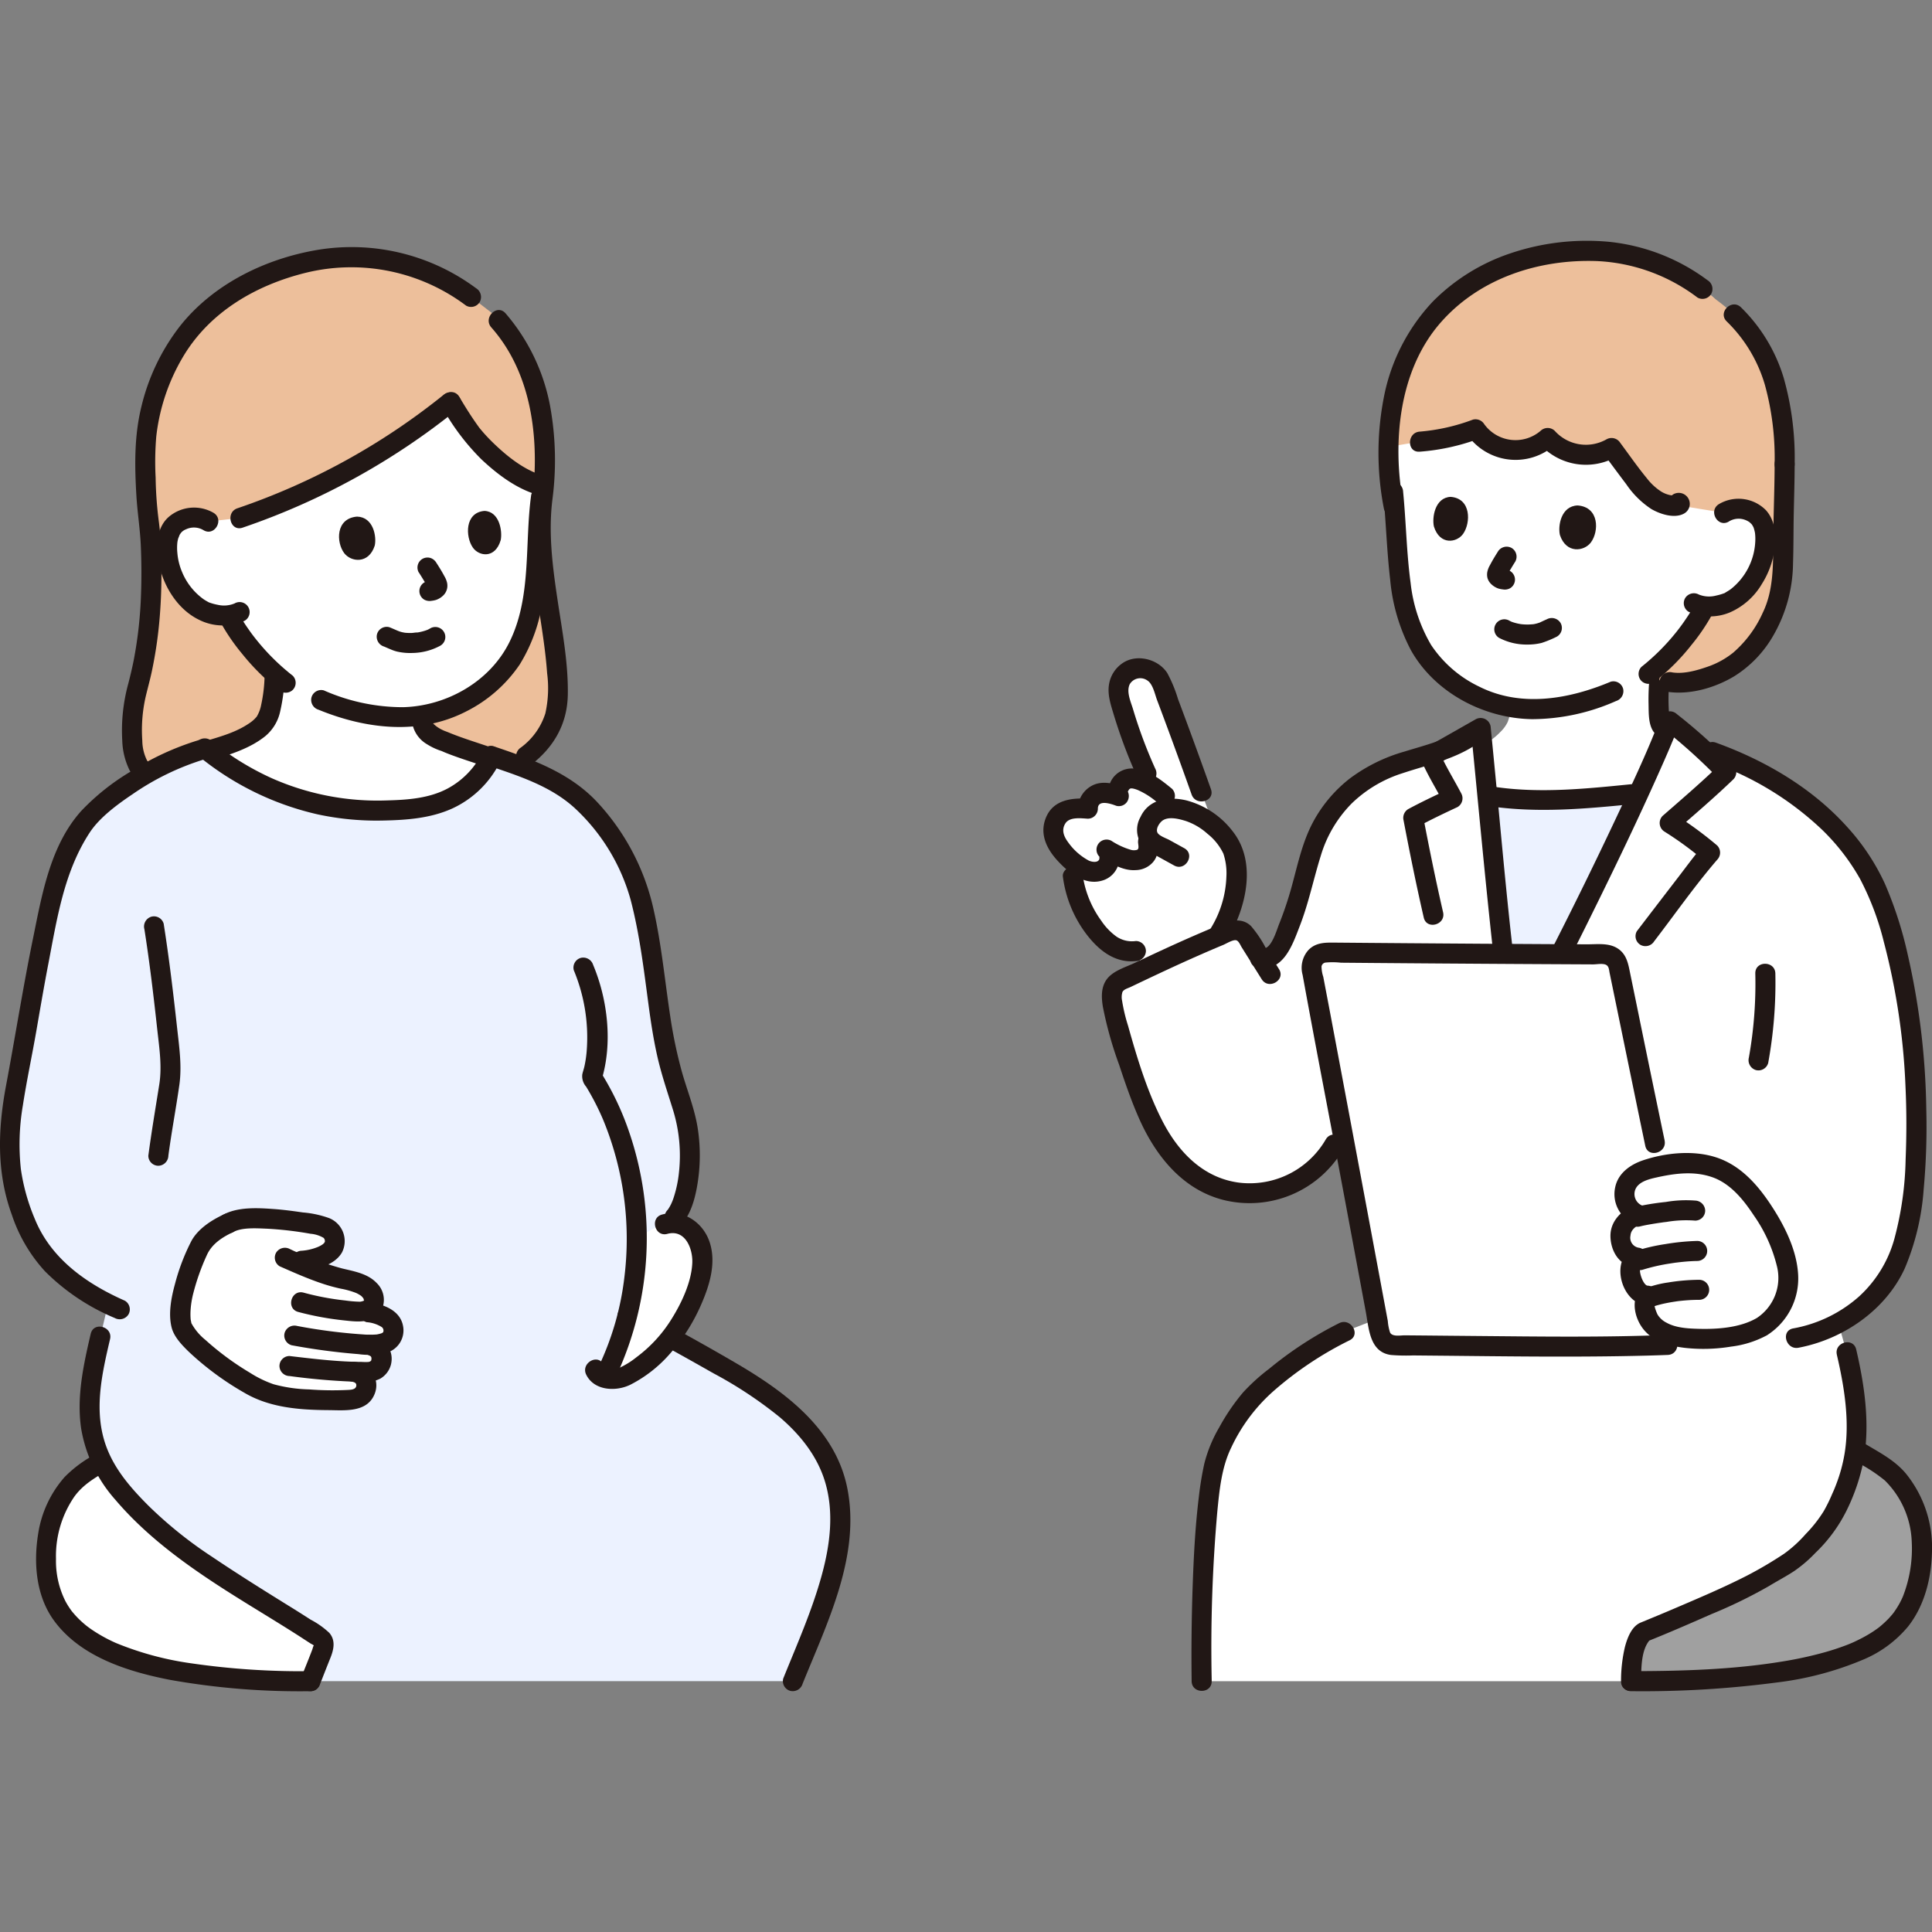 <svg xmlns="http://www.w3.org/2000/svg" width="800px" height="800px" viewBox="0 -48.06 385.64 385.64" fill="#000000"><rect x="0" y="-48.06" width="385.64" height="385.64" fill="#808080" stroke="none"/><g id="SVGRepo_bgCarrier" stroke-width="0"></g><g id="SVGRepo_tracerCarrier" stroke-linecap="round" stroke-linejoin="round"></g><g id="SVGRepo_iconCarrier"><defs><style>.a{fill:#ffffff;}.b{fill:#a0a0a0;}.c{fill:#EDBF9B;}.d{fill:#211715;}.e{fill:#ECF2FFD9;}.f{fill:#EDBF9B;}</style></defs><path class="a" d="M343.657,13.213a15.949,15.949,0,0,0-3.826-3.608A36.532,36.532,0,0,0,315.7,2.046c-12.5.386-22.628,5.019-29.508,12.817a38.392,38.392,0,0,0-8.073,17c-.137.683-.259,1.41-.366,2.172a61.624,61.624,0,0,0,.7,20.315c.312,3.806.544,7.551.82,11.074.655,8.378,2.965,16.009,8.667,20.981a27.107,27.107,0,0,0,13.668,6.709c-.051.318-.111.628-.161.948a8.3,8.3,0,0,1-.52,2.03,6.966,6.966,0,0,1-1.43,1.94,13.048,13.048,0,0,1-3.588,2.659c.277,2.854.608,6.307.972,10.078,9.97,1.692,20.144.557,30.172-.442,2.242-4.885,4.177-9.273,5.5-12.561a3.718,3.718,0,0,1-.939-1.032,4.346,4.346,0,0,1-.43-1.82,42.837,42.837,0,0,1,.473-10.689,46.319,46.319,0,0,0,6.067-6.978s1.581-2.281,2.26-3.591c0,0,.146-.3.344-.711a10.223,10.223,0,0,0,5.066-1,13.885,13.885,0,0,0,5.438-6.01c1.372-2.56,2.087-6.915,1.01-9.5a4.715,4.715,0,0,0-3.684-2.818c.485-2.631,1.024-6.342,1.61-11.518,1.59-14.028-1.734-22.545-4.958-27.319C344.424,14.206,344.035,13.684,343.657,13.213Z"></path><path class="a" d="M62.618,285.878q-.321.816-.641,1.638c-36.455,0-47.9-8.3-51.25-16.23a23.891,23.891,0,0,1-.94-13.97,18.827,18.827,0,0,1,7.37-11.65l2.91-1.73.284-.169a31.419,31.419,0,0,0,5.456,7.649c6.31,6.7,9.8,9.18,16.9,13.93,6.5,4.55,12.17,7.58,20.31,12.93a3.47,3.47,0,0,1,1.46,1.29,3.084,3.084,0,0,1-.29,2.36C63.661,283.219,63.14,284.542,62.618,285.878Z"></path><path class="a" d="M239.867,287.516c-.17-13.87.36-35.5,2.76-44.09,1-3.6,4.21-8.74,6.53-11.67,2.97-3.74,13.03-11.11,19.2-14l19.414-7.53h77.556l3.25,11.6c4.24,18,.82,25.07-1.89,30.99-1.59,3.48-4.31,6.31-7.36,9.27-2,1.94-5.07,3.31-8.01,5.2-2.93,1.87-18.5,8.55-23.3,10.46-1.82,1.78-2.39,5.77-2.45,9.77Z"></path><path class="a" d="M237.634,104q1.086,3,2.153,6.008l2.538,6.859a15.543,15.543,0,0,1,2.2,2.286,8.783,8.783,0,0,1,1.707,3,19.5,19.5,0,0,1,.568,4.513c-.081,4.57-1.056,7.741-3.772,12.2-4.967,2.075-9.391,4.095-14.679,6.594-.783-1.786-1.618-3.693-1.618-3.693a7.247,7.247,0,0,1-5.095-1.3,16.142,16.142,0,0,1-3.849-4.176,21.923,21.923,0,0,1-3.634-9.389v-3.02a15.9,15.9,0,0,1-2.533-2.618,5.224,5.224,0,0,1-1.344-4.285,4.708,4.708,0,0,1,1.424-2.646c1.295-1.069,3.385-1.112,5.434-.986a3.294,3.294,0,0,1,2.4-3.081,6.6,6.6,0,0,1,3.8.576,2.674,2.674,0,0,1,1.7-3.42c1.444-.4,3.294.424,4.944,1.483l-1.127-2.57a96.787,96.787,0,0,1-5.365-14.936,5.534,5.534,0,0,1,.134-3.58,4.3,4.3,0,0,1,2.208-2.242,5.078,5.078,0,0,1,3.042.02c1.82.354,2.571,1.724,3.228,3.457Q234.924,96.511,237.634,104Z"></path><path class="b" d="M375.847,244.586a18.587,18.587,0,0,1,7.28,11.53,26.8,26.8,0,0,1-.92,13.81c-3.05,9.2-12.55,17.59-56.64,17.59.06-4,.63-7.99,2.45-9.77,4.8-1.91,20.37-8.59,23.3-10.46,2.94-1.89,6.01-3.26,8.01-5.2,3.05-2.96,5.77-5.79,7.36-9.27a36.462,36.462,0,0,0,3.53-10.83l1.36.06Z"></path><path class="c" d="M33.572,109.6c-6.672-2.744-7-7.259-7.178-9.969A30.193,30.193,0,0,1,27.54,88.91c1.246-4.773,3.5-14.444,2.389-31.334A81.463,81.463,0,0,1,29.054,46.9c-.046-1.667-.06-3.078-.061-4-.04-9.458,4.114-20.354,10.286-26.659C46.964,7.413,61.783,3.085,69.713,3.26c9.967.221,17.747,2.87,24.32,7.95l4.113,3.178,1.343,1.5a38.6,38.6,0,0,1,8.266,17.023,61.506,61.506,0,0,1,.2,20.811c-.663,13.3,3.854,27.113,3.346,37.994-.152,3.457-1.688,7.676-6.314,11.162Z"></path><path class="a" d="M47.9,55.332l-6.276.7a5.328,5.328,0,0,0-3.882-.693,4.813,4.813,0,0,0-3.884,2.915c-1.059,2.61-.3,6.981,1.1,9.542a13.966,13.966,0,0,0,5.521,5.994,10.246,10.246,0,0,0,5.042.961l.411.71c.694,1.311,2.3,3.59,2.3,3.59a46.042,46.042,0,0,0,6.6,7.357,41.269,41.269,0,0,1-.423,4.908,16.11,16.11,0,0,1-.99,3.86C52,98.574,45.536,100.591,41.5,101.8a53.614,53.614,0,0,0,34.072,11.939c4.437-.069,9.151-.225,13.328-1.986a17.793,17.793,0,0,0,9.078-8.522c-3.109-1.071-7-2.293-9.194-3.262-2.241-.77-5.141-2.331-4.485-5.221a27.175,27.175,0,0,0,14.063-6.929c5.688-5.048,7.942-12.74,8.528-21.168.387-5.576.309-11.785,1.46-17.721l-.422-.117c-5.375-1.488-11.713-7.31-14.234-10.84-1.022-1.431-2.412-3.553-3.737-5.806A139.1,139.1,0,0,1,47.9,55.335"></path><path class="d" d="M85.879,77.366c-.141.082-.283.161-.429.233a2.526,2.526,0,0,0-.23.108c0-.036.408-.162.053-.028a9.533,9.533,0,0,1-1.059.328c-.21.052-.422.1-.635.139-.1.019-.192.034-.289.051-.262.048-.031-.016.094-.007-.4-.03-.847.085-1.25.095a11.064,11.064,0,0,1-1.152-.032c-.093-.008-.185-.02-.278-.028-.276-.021.391.072.125.016-.194-.04-.39-.069-.582-.117-.172-.042-.343-.091-.511-.148-.129-.044-.651-.256-.276-.1-.582-.248-1.158-.51-1.747-.743a2.007,2.007,0,0,0-2.46,1.4,2.059,2.059,0,0,0,1.4,2.46c.353.14-.134-.065.083.03l.317.139q.51.224,1.023.438a7.588,7.588,0,0,0,1.236.41,11.724,11.724,0,0,0,2.971.269A12.04,12.04,0,0,0,87.9,80.82a2,2,0,0,0-2.019-3.454Z"></path><path class="d" d="M74.8,60.847c.4-1.762-.241-5.7-3.528-5.789-4.309.349-4.18,5.155-2.56,7.3C70.039,64.11,73.59,64.614,74.8,60.847Z"></path><path class="d" d="M99.947,59.741c.36-1.766-.243-5.715-3.254-5.82-3.945.334-3.808,5.155-2.316,7.31C95.6,63,98.852,63.515,99.947,59.741Z"></path><path class="d" d="M83.618,66.234c.318.489.626.986.927,1.486a16.711,16.711,0,0,1,.922,1.654l-.2-.478a1.757,1.757,0,0,1,.121.408l-.071-.532a1.069,1.069,0,0,1,0,.2l.071-.532a.556.556,0,0,1-.029.122l.2-.477a.487.487,0,0,1-.059.113l.313-.405a2.083,2.083,0,0,1-.346.337l.405-.313a1.893,1.893,0,0,1-.342.2l.478-.2a2.151,2.151,0,0,1-.511.128l.531-.071c-.28.036-.563.064-.842.116a2.017,2.017,0,0,0-1.2.919,2,2,0,0,0,.718,2.737,2.239,2.239,0,0,0,1.541.2c.042-.008.085-.015.128-.021l-.532.071a5.584,5.584,0,0,0,1.171-.2,3.841,3.841,0,0,0,1.521-.955,2.718,2.718,0,0,0,.7-2.5,4.491,4.491,0,0,0-.519-1.269c-.5-.945-1.069-1.859-1.652-2.756a2.111,2.111,0,0,0-1.2-.919,2.049,2.049,0,0,0-1.542.2,2,2,0,0,0-.717,2.737Z"></path><path class="d" d="M58.438,86.818a43.969,43.969,0,0,1-7.09-6.969c-.647-.8-1.12-1.405-1.763-2.342a33.636,33.636,0,0,1-1.93-3.052,2.019,2.019,0,0,0-2.737-.718,2.043,2.043,0,0,0-.717,2.737,40.356,40.356,0,0,0,4.189,6.042,44.112,44.112,0,0,0,7.219,7.131,2.056,2.056,0,0,0,2.829,0,2.022,2.022,0,0,0,0-2.829Z"></path><path class="d" d="M42.631,54.308a7.778,7.778,0,0,0-8.947.808c-1.887,1.637-2.416,4.274-2.315,6.666.229,5.38,3.3,11.379,8.288,13.835a10.566,10.566,0,0,0,9.182.228,2,2,0,1,0-2.019-3.454,5.509,5.509,0,0,1-3.344.276,10.5,10.5,0,0,1-1.724-.472c-.408-.149.209.131-.145-.065-.318-.176-.633-.356-.937-.557a12.574,12.574,0,0,1-4.317-5.434,12.3,12.3,0,0,1-.948-3.8,10.258,10.258,0,0,1,.006-2.181c.019-.145.094-.5.15-.7.044-.161.437-1.014.118-.411.089-.168.175-.334.27-.5.039-.065.348-.432.086-.133a2.454,2.454,0,0,1,1.107-.826,3.709,3.709,0,0,1,3.47.174c2.2,1.342,4.217-2.116,2.019-3.454Z"></path><path class="d" d="M63.569,93.6c9.4,3.857,20.081,5.151,29.417.381a28.147,28.147,0,0,0,10.751-9.4A33.055,33.055,0,0,0,108.4,71.2c.934-6.442.6-12.988,1.492-19.434a2.067,2.067,0,0,0-1.4-2.46,2.014,2.014,0,0,0-2.46,1.4c-1.354,9.733.147,20.446-4.394,29.5C97.7,88.054,89.1,92.883,80.434,93.1a39.066,39.066,0,0,1-15.8-3.357,2.013,2.013,0,0,0-2.46,1.4,2.05,2.05,0,0,0,1.4,2.46Z"></path><path class="d" d="M98.075,17.3c7.724,8.735,9.419,20.96,8.425,32.181-.126,1.421-.405,2.822-.54,4.239a38.874,38.874,0,0,0-.026,5c.113,3.194.449,6.374.867,9.541.794,6.012,1.976,11.991,2.407,18.046a23.123,23.123,0,0,1-.352,8.028,13.567,13.567,0,0,1-4.873,6.809,2.067,2.067,0,0,0-.718,2.736A2.013,2.013,0,0,0,106,104.6c4.585-3.535,7.242-8.187,7.34-14.011.105-6.313-1.108-12.609-2.038-18.828-1-6.664-1.876-13.418-1.033-20.136a60.411,60.411,0,0,0-.456-18.591A39.432,39.432,0,0,0,100.9,14.47c-1.708-1.933-4.529.9-2.828,2.828Z"></path><path class="d" d="M95.042,9.483A41.664,41.664,0,0,0,63.357,1.825C52.948,3.586,42.642,8.611,35.985,16.957a42.1,42.1,0,0,0-7.773,16.2c-1.434,5.856-1.344,11.824-.982,17.8.2,3.333.739,6.62.88,9.956.134,3.21.159,6.424.039,9.635A83.56,83.56,0,0,1,26.677,83.79c-.307,1.541-.673,3.067-1.065,4.588A35.344,35.344,0,0,0,24.405,99.8a14.382,14.382,0,0,0,1.476,5.924,13.193,13.193,0,0,0,6.681,5.6,2.069,2.069,0,0,0,2.737-.717,2.015,2.015,0,0,0-.718-2.737,10.06,10.06,0,0,1-5.246-4.169,9.071,9.071,0,0,1-.93-3.9,30.006,30.006,0,0,1,.822-9.417c.353-1.431.736-2.851,1.049-4.292a85.4,85.4,0,0,0,1.679-11.966c.2-2.706.278-5.42.27-8.133a66.92,66.92,0,0,0-.49-9.706,76.279,76.279,0,0,1-.669-9.01A60.305,60.305,0,0,1,31.19,39.1a39.808,39.808,0,0,1,5.4-16.033C41.9,14.186,51.06,8.879,60.906,6.421a38.13,38.13,0,0,1,32.118,6.516,2.011,2.011,0,0,0,2.736-.718,2.05,2.05,0,0,0-.718-2.736Z"></path><path class="d" d="M82.2,95.506a6.09,6.09,0,0,0,3.013,4.976,12.608,12.608,0,0,0,2.468,1.21c.076.03.591.2.247.075.275.1.541.231.812.342.369.153.742.3,1.116.44,3.395,1.282,6.9,2.263,10.277,3.591a2.015,2.015,0,0,0,2.46-1.4,2.047,2.047,0,0,0-1.4-2.46c-3.033-1.193-6.17-2.11-9.237-3.21-.665-.238-1.324-.49-1.981-.749-.575-.227.34.148-.19-.08-.251-.108-.5-.2-.758-.3-.16-.061-.321-.117-.478-.184.244.1-.159-.078-.2-.1a6.611,6.611,0,0,1-1.615-1.039c-.332-.328-.207-.151-.422-.551a1.127,1.127,0,0,1-.115-.564c-.042-2.571-4.043-2.579-4,0Z"></path><path class="d" d="M42.338,103.638c3.687-1.113,7.591-2.317,10.631-4.771a8.818,8.818,0,0,0,2.959-4.927,35.4,35.4,0,0,0,.889-7.211,2,2,0,0,0-4,0,30.158,30.158,0,0,1-.682,5.889,7.142,7.142,0,0,1-.85,2.3c-.043.067-.089.132-.137.2q.2-.254.059-.087c-.132.147-.262.293-.4.431-.124.122-.254.24-.386.354-.061.053-.473.368-.165.14-2.726,2.01-5.713,2.847-8.978,3.832a2,2,0,0,0,1.063,3.857Z"></path><path class="d" d="M88.229,33.179a46.028,46.028,0,0,0,7.856,10.439c3.213,3.02,7.015,5.891,11.31,7.125,2.479.712,3.537-3.146,1.063-3.857-3.669-1.054-6.974-3.647-9.735-6.277-.658-.627-1.3-1.276-1.905-1.951-.3-.33-.59-.665-.872-1.009a7.04,7.04,0,0,1-.526-.683c-1.344-1.867-2.568-3.827-3.737-5.806-1.308-2.215-4.767-.205-3.454,2.019Z"></path><path class="d" d="M48.43,57.263a140.146,140.146,0,0,0,42.94-23.68c1.99-1.635-.854-4.451-2.828-2.828A134.692,134.692,0,0,1,47.366,53.406c-2.415.842-1.377,4.707,1.064,3.857Z"></path><path class="e" d="M158.267,287.516h0q1.5-3.72,3.01-7.439c4.511-11.13,9.051-23.62,4.681-34.8-3.96-10.11-14.081-16.18-23.54-21.51-5.664-3.191-11.353-6.393-17.162-9.321a62.481,62.481,0,0,0,1.71-11.567l7.655-7.969c2.617-2.8,4.655-13.456,1.368-22.755-5.689-16.095-3.988-24.892-8.287-41.529a44.769,44.769,0,0,0-8.7-15.781c-5.663-6.813-12.084-8.994-20.859-11.965a17.809,17.809,0,0,1-9.251,8.875c-4.177,1.761-8.891,1.917-13.328,1.986A53.619,53.619,0,0,1,41,101.384c-10.244,2.656-21.581,10.881-24.574,15.367-5.016,7.518-5.973,13.687-7.786,22.47-2.295,11.114-3.061,17.362-5.406,29.447C.6,182.215,2.118,189.074,5.673,197.335c2.383,5.537,7.69,10.813,15.9,14.869l-1.53,6.5c-.941,3.99-1.64,7.92-1.9,9.92-1.309,10.14,2.192,16.971,7.671,22.79,6.31,6.7,9.791,9.176,16.893,13.93,6.5,4.554,12.17,7.575,20.31,12.925a3.47,3.47,0,0,1,1.46,1.29,3.084,3.084,0,0,1-.29,2.36c-.737,1.816-1.474,3.7-2.211,5.594h96.294Z"></path><path class="d" d="M329.3,86.818a44.036,44.036,0,0,0-.239,5.637c.041,1.769-.058,3.955.957,5.492a12.191,12.191,0,0,0,4.072,3.3,25.065,25.065,0,0,0,4.938,2.209,2,2,0,0,0,1.063-3.857,20,20,0,0,1-3.76-1.676q-.948-.548-1.84-1.184a3.987,3.987,0,0,1-1.144-1.011,3.982,3.982,0,0,1-.2-1.39q-.084-1.23-.1-2.464a44.274,44.274,0,0,1,.248-5.057,2.013,2.013,0,0,0-2-2,2.045,2.045,0,0,0-2,2Z"></path><path class="f" d="M356.225,44.6A66.909,66.909,0,0,0,355.1,31.548c-1.869-8.011-5.028-14.294-12.574-19.812-9.416-7.961-18.1-9.959-26.825-9.69-12.5.386-22.628,5.019-29.508,12.817a38.392,38.392,0,0,0-8.073,17,52.737,52.737,0,0,0-.885,9.26c3.257-.545,6.136-1.03,6.136-1.03a39.661,39.661,0,0,0,11.177-2.472,9.6,9.6,0,0,0,14.381,1.727,10.3,10.3,0,0,0,12.767,2L325.83,46.9a21.353,21.353,0,0,0,3.772,4.22,7.194,7.194,0,0,0,5.267,1.677l9.232,1.5a5.3,5.3,0,0,1,3.855-.723,4.786,4.786,0,0,1,3.889,2.866c1.077,2.586.362,6.941-1.01,9.5a13.885,13.885,0,0,1-5.438,6.01,10.216,10.216,0,0,1-5.049,1c-.213.417-.361.709-.361.709-.679,1.31-2.26,3.591-2.26,3.591a46.3,46.3,0,0,1-6.065,6.977q-.3,1.724-.451,3.476l1.09.2.965.179a11.649,11.649,0,0,0,3.545-.018c9.494-1.474,13.891-6.663,17.031-13.345,2.067-4.4,2.106-9.445,2.106-14.307,0-2.169.277-13.645.277-15.814"></path><path class="d" d="M354.225,44.6c-.009,5.238-.254,10.475-.277,15.713-.02,4.736.018,9.612-2.106,13.967a22.865,22.865,0,0,1-5.9,7.946,16.941,16.941,0,0,1-5.047,2.779c-2.173.761-4.778,1.506-7.1,1.15a2.065,2.065,0,0,0-2.461,1.4,2.016,2.016,0,0,0,1.4,2.461c4.523.691,9.605-.769,13.483-3.12a23.081,23.081,0,0,0,7.841-8.265A29.4,29.4,0,0,0,357.9,64.416c.114-3.28.08-6.571.146-9.853.066-3.32.174-6.642.18-9.963,0-2.574-4-2.578-4,0Z"></path><path class="d" d="M299.267,79.281a11.815,11.815,0,0,0,5.616,1.317,11.542,11.542,0,0,0,2.839-.327,21.326,21.326,0,0,0,3.052-1.263,2.005,2.005,0,0,0,.717-2.737,2.063,2.063,0,0,0-2.736-.717c-.414.176-.818.373-1.227.561a1.973,1.973,0,0,1-.3.134c.417-.109.078-.037-.025,0-.16.057-.322.106-.486.15s-.335.081-.505.113c-.087.016-.175.028-.263.045-.267.05.4-.037.127-.019-.4.027-.794.063-1.2.061q-.577,0-1.154-.061a1.987,1.987,0,0,0-.286-.032c.119-.006.37.057.105.01-.186-.034-.371-.066-.556-.105a9.744,9.744,0,0,1-1.112-.309c-.081-.028-.161-.063-.243-.089-.247-.08.354.174.13.057-.159-.083-.323-.155-.481-.242a2,2,0,0,0-2.019,3.454Z"></path><path class="d" d="M311.37,58.731c-.422-1.782.194-5.778,3.526-5.9,4.372.316,4.284,5.19,2.66,7.377C316.227,62,312.631,62.541,311.37,58.731Z"></path><path class="d" d="M286.215,57.025c-.395-1.782.2-5.778,3.341-5.908,4.128.307,4.035,5.181,2.5,7.371C290.8,60.281,287.4,60.831,286.215,57.025Z"></path><path class="d" d="M299,62.034c-.562.882-1.109,1.781-1.592,2.709A4.383,4.383,0,0,0,296.9,66a2.869,2.869,0,0,0,.012,1.316,2.741,2.741,0,0,0,.694,1.167,3.831,3.831,0,0,0,1.511.939,5.434,5.434,0,0,0,1.157.194l-.531-.072c.042.006.083.012.125.02a2.156,2.156,0,0,0,1.541-.2,2,2,0,0,0,.718-2.736,1.958,1.958,0,0,0-1.2-.919c-.292-.053-.588-.081-.882-.119l.532.072a2.018,2.018,0,0,1-.454-.116l.478.2a1.877,1.877,0,0,1-.337-.194l.405.313a2.07,2.07,0,0,1-.341-.327l.313.405a.506.506,0,0,1-.059-.11l.2.478a.507.507,0,0,1-.03-.119l.071.531a1.108,1.108,0,0,1,0-.191l-.071.532a1.743,1.743,0,0,1,.115-.4l-.2.478a15.9,15.9,0,0,1,.887-1.626c.29-.491.586-.979.893-1.461a2.017,2.017,0,0,0-.717-2.736,2.045,2.045,0,0,0-2.737.717Z"></path><path class="d" d="M330.476,87.872a43.974,43.974,0,0,0,7.156-7.2,39.881,39.881,0,0,0,4.082-6,2,2,0,1,0-3.454-2.018,33.135,33.135,0,0,1-1.859,3c-.172.255-.344.509-.524.758-.485.672-.788,1.071-1.2,1.593a43.807,43.807,0,0,1-7.027,7.039,2.014,2.014,0,0,0,0,2.829,2.051,2.051,0,0,0,2.829,0Z"></path><path class="d" d="M340.841,7.878A39.614,39.614,0,0,0,321.146.206,47.706,47.706,0,0,0,301.4,2.538a39.347,39.347,0,0,0-15.432,9.626,38.522,38.522,0,0,0-9.485,17.842,57.8,57.8,0,0,0-.265,23.371c.458,2.529,4.314,1.458,3.857-1.063-2.187-12.072-.895-26.463,7.531-36.037,7.772-8.83,19.55-12.626,31.1-12.228a35.907,35.907,0,0,1,20.12,7.283,2.015,2.015,0,0,0,2.736-.717,2.046,2.046,0,0,0-.717-2.737Z"></path><path class="d" d="M321.52,88.007c-8.28,3.482-17.865,5.2-26.234,1a23.88,23.88,0,0,1-9.634-8.341,31.131,31.131,0,0,1-4.086-12.384c-.814-6.016-.9-12.141-1.493-18.183a2.058,2.058,0,0,0-2-2,2.014,2.014,0,0,0-2,2c.578,5.847.732,11.744,1.419,17.577a37.3,37.3,0,0,0,4.145,14.064c4.786,8.5,14.556,13.59,24.157,13.75a41.583,41.583,0,0,0,16.79-3.624,2.068,2.068,0,0,0,1.4-2.46,2.014,2.014,0,0,0-2.461-1.4Z"></path><path class="d" d="M344.667,16.1a29.031,29.031,0,0,1,7.629,12.7,55.171,55.171,0,0,1,1.929,15.8c.018,2.573,4.018,2.579,4,0a58.6,58.6,0,0,0-2.187-17.231A33.019,33.019,0,0,0,347.5,13.276c-1.854-1.787-4.686,1.037-2.828,2.828Z"></path><path class="d" d="M345.111,56.023a3.69,3.69,0,0,1,3.439-.221,3.628,3.628,0,0,1,.79.465c-.234-.183.175.188.2.208.083.086.162.175.237.268-.141-.182-.149-.185-.025-.007.1.162.191.323.273.493s.07.15-.02-.045c.054.147.1.3.144.448.056.2.142.57.16.7a9.8,9.8,0,0,1,.043,1.891,12.855,12.855,0,0,1-4.9,9.333c-.34.247-.7.448-1.058.671-.423.266.058.014-.289.145a10.514,10.514,0,0,1-1.535.443,5.49,5.49,0,0,1-3.47-.2,2.051,2.051,0,0,0-2.737.718,2.018,2.018,0,0,0,.718,2.736,10.316,10.316,0,0,0,8.266.091,13.847,13.847,0,0,0,6.326-5.644,17.43,17.43,0,0,0,2.624-7.593c.26-2.48-.078-5.219-1.8-7.138a7.678,7.678,0,0,0-9.4-1.211c-2.183,1.355-.177,4.817,2.019,3.454Z"></path><path class="d" d="M283.368,42.1a43.058,43.058,0,0,0,11.709-2.543l-2.259-.919a11.784,11.784,0,0,0,17.522,2.131h-2.828a12.365,12.365,0,0,0,15.19,2.313l-2.736-.717c1.553,2.083,3.092,4.177,4.661,6.248a17.921,17.921,0,0,0,4.977,4.925c1.728,1.013,4.57,1.96,6.494.937a2.2,2.2,0,0,0-1.579-4.08,1.944,1.944,0,0,0-1.4,1.4l-.016.108a2.064,2.064,0,0,0,1.4,2.46,2.014,2.014,0,0,0,2.46-1.4l.016-.107-1.4,1.4.126-.03h-1.063l.138.047-1.195-.919.055.124V51.452l-.093.177.717-.718c.411-.234-.154-.056-.4-.074a4.306,4.306,0,0,1-.659-.105,5.534,5.534,0,0,1-1.583-.651,11.378,11.378,0,0,1-2.908-2.689c-1.866-2.262-3.543-4.7-5.295-7.049a2.051,2.051,0,0,0-2.736-.718,8.341,8.341,0,0,1-10.344-1.687,2.037,2.037,0,0,0-2.828,0,7.7,7.7,0,0,1-11.24-1.322,2.049,2.049,0,0,0-2.259-.919,39.237,39.237,0,0,1-10.645,2.4c-2.549.2-2.571,4.2,0,4Z"></path><path class="a" d="M276.132,209.954V178.843l-9.776,1.545a19.35,19.35,0,0,1-26.195,7.333c-6.944-3.852-10.519-11.392-13.168-18.878a155.942,155.942,0,0,1-4.664-15.148c-.56-2.464-.821-4.967,1.206-5.936,8.431-4.027,14.274-6.762,21.625-9.765a3.3,3.3,0,0,1,2.6-.165,3.629,3.629,0,0,1,1.372,1.477c.61.974,1.53,2.444,2.407,3.848a2.95,2.95,0,0,0,2.191-.322A6.833,6.833,0,0,0,256.1,139.6a68.992,68.992,0,0,0,3.526-9.7c1.06-3.774,1.807-7.662,3.4-11.245a25.893,25.893,0,0,1,12.381-12.728c3.825-1.827,8.073-2.7,12.061-4.1l1.173-.665q3.464-1.963,6.924-3.929c1.139,11.394,3.846,40.91,5.513,53.5l1.138,8.6,4.656-8.288c6.123-10.9,21.985-43.472,26.422-55.162q3.327,2.6,6.443,5.451c15.305,4.942,29.926,15.186,35.61,30.018,5.406,14.107,7.466,32.774,7.154,47.879-.168,8.068-.631,16.3-3.572,23.813s-10.688,14.2-20.465,15.973"></path><path class="d" d="M241.867,287.516a309.273,309.273,0,0,1,1.115-33.831c.422-4.3.852-8.836,2.768-12.77a34.608,34.608,0,0,1,8.742-11.562,69.979,69.979,0,0,1,14.874-9.87c2.325-1.1.3-4.552-2.019-3.454a74.112,74.112,0,0,0-14.019,9.134,38.714,38.714,0,0,0-5.2,4.713,41.653,41.653,0,0,0-4.755,6.967,27.685,27.685,0,0,0-3,7.312,65.284,65.284,0,0,0-1.085,6.667c-.691,5.653-.994,11.355-1.2,17.043q-.355,9.82-.228,19.651c.03,2.572,4.03,2.579,4,0Z"></path><path class="d" d="M370.567,243.773a31.5,31.5,0,0,1,5.669,3.685,18.116,18.116,0,0,1,5.361,12.229,26.156,26.156,0,0,1-1.805,11.025c-.112.288.2-.419-.013.025-.063.133-.121.268-.184.4q-.215.453-.456.894a19.023,19.023,0,0,1-1.111,1.752c-.084.12-.416.531-.048.072-.1.127-.2.256-.306.379-.246.284-.49.567-.75.839a21.246,21.246,0,0,1-1.771,1.623c-.37.309.055-.032-.157.124-.157.115-.314.232-.473.344-.372.264-.754.517-1.141.758a27.828,27.828,0,0,1-2.551,1.4,24.3,24.3,0,0,1-2.734,1.167c-1.176.439-2.371.826-3.576,1.174a76.106,76.106,0,0,1-8.756,1.923c-9.953,1.635-20.132,1.919-30.2,1.926-2.574,0-2.578,4,0,4a205.264,205.264,0,0,0,29.184-1.749,63.673,63.673,0,0,0,17.286-4.605,23.374,23.374,0,0,0,8.845-6.572c3.233-4.111,4.6-9.491,4.747-14.647a23.446,23.446,0,0,0-5.236-15.915c-2.156-2.544-4.993-4.035-7.807-5.709-2.217-1.319-4.232,2.138-2.019,3.454Z"></path><path class="d" d="M366.648,222.358c1.483,6.365,2.609,13.239,1.546,19.72a31.226,31.226,0,0,1-1.628,6.013c-.378,1-.464,1.188-.9,2.164a31.072,31.072,0,0,1-1.661,3.358,26.533,26.533,0,0,1-3.578,4.535,25.585,25.585,0,0,1-4.305,3.925,78.494,78.494,0,0,1-7.5,4.416c-4.721,2.408-9.632,4.476-14.5,6.561-2.2.944-4.418,1.855-6.634,2.768-1.815.747-2.689,3.122-3.148,4.886a29.554,29.554,0,0,0-.77,6.812c-.051,2.575,3.949,2.575,4,0,.05-2.548-.035-6.364,1.864-8.356l-.883.515c4.363-1.74,8.676-3.614,12.972-5.51a97.007,97.007,0,0,0,11.61-5.655c1.658-1.015,3.389-1.911,5.011-2.983a26.61,26.61,0,0,0,4.2-3.6,30.287,30.287,0,0,0,6.259-8.5,39.948,39.948,0,0,0,3.513-10.659c1.09-7.176.028-14.459-1.606-21.471-.584-2.506-4.441-1.445-3.857,1.064Z"></path><path class="e" d="M314.6,111.429a77.731,77.731,0,0,1-17.719-.656c1.3,13.469,3.013,31,4.2,39.968l1.138,8.6,4.656-8.288c4.344-7.733,13.589-26.372,20.179-40.724C322.918,110.743,318.759,111.178,314.6,111.429Z"></path><path class="d" d="M341.443,104.036a61.829,61.829,0,0,1,22.126,13.4,43.133,43.133,0,0,1,7.7,9.922,55.723,55.723,0,0,1,4.739,12.526,134.085,134.085,0,0,1,4.346,29.058c.226,4.8.219,9.615.022,14.42a65.706,65.706,0,0,1-2.209,15.712,24.349,24.349,0,0,1-7.077,11.643,26.96,26.96,0,0,1-13.161,6.383c-2.527.476-1.457,4.332,1.063,3.857,8.887-1.675,17.386-7.481,21.211-15.832a49.507,49.507,0,0,0,3.777-15.815,136.888,136.888,0,0,0,.519-16.036,147.015,147.015,0,0,0-3.712-30.829A77.65,77.65,0,0,0,376.22,128.3a44.212,44.212,0,0,0-7.5-11.285c-7.031-7.817-16.395-13.289-26.213-16.837-2.425-.876-3.469,2.988-1.063,3.857Z"></path><path class="d" d="M251.015,145.075c5.169.985,6.987-4.573,8.466-8.4,1.751-4.533,2.7-9.257,4.145-13.881a25.016,25.016,0,0,1,6.152-10.45,25.645,25.645,0,0,1,10.23-6.082c4.7-1.566,9.609-2.6,13.878-5.218,2.19-1.345.183-4.806-2.019-3.454-3.549,2.181-7.591,3.144-11.529,4.368a33.385,33.385,0,0,0-10.929,5.392,27.532,27.532,0,0,0-7.44,8.917c-2.072,3.986-2.968,8.377-4.15,12.673a70.062,70.062,0,0,1-2.539,7.544c-.424,1.056-1.558,5.048-3.2,4.735-2.515-.48-3.593,3.375-1.063,3.857Z"></path><path class="d" d="M245.164,139.2c3.573-6.184,5.728-15.129.935-21.264a17.152,17.152,0,0,0-9.336-6.245c-3.526-.808-7.438-.292-9.116,3.332a5.192,5.192,0,0,0,.473,5.839,8.566,8.566,0,0,0,2.645,1.849l3.6,1.986c2.256,1.243,4.277-2.21,2.019-3.454l-2.968-1.636c-.6-.329-2.02-.8-2.368-1.444-.429-.8.432-2.1,1.127-2.517,1.25-.752,3.186-.24,4.471.155A12.369,12.369,0,0,1,241,118.356a11.176,11.176,0,0,1,3.19,3.965,12.3,12.3,0,0,1,.607,4.564,20.963,20.963,0,0,1-3.088,10.3c-1.29,2.233,2.165,4.249,3.454,2.019Z"></path><path class="d" d="M241.716,109.475q-2.151-6.054-4.374-12.084-1.09-2.958-2.2-5.908A27.539,27.539,0,0,0,233,86.293c-1.807-2.823-6.136-3.923-8.96-1.965a6.328,6.328,0,0,0-2.7,4.4c-.275,2,.395,3.934.962,5.831a102.465,102.465,0,0,0,4.823,12.794,2.014,2.014,0,0,0,2.736.717,2.049,2.049,0,0,0,.718-2.736A94.5,94.5,0,0,1,226.162,93.5c-.438-1.46-1.387-3.485-.654-4.994a2.448,2.448,0,0,1,3.535-.723c1.082.7,1.488,2.76,1.9,3.857q1.154,3.064,2.289,6.134,2.355,6.369,4.626,12.767c.856,2.408,4.722,1.371,3.857-1.064Z"></path><path class="d" d="M212.156,126.913a24.113,24.113,0,0,0,4.493,11.219c2.424,3.28,5.73,6.108,10.085,5.643a2.059,2.059,0,0,0,2-2,2.012,2.012,0,0,0-2-2,5.553,5.553,0,0,1-3.9-.9,12.38,12.38,0,0,1-3-3.131,20.372,20.372,0,0,1-3.677-8.83,2.068,2.068,0,0,0-2-2c-.971,0-2.144.922-2,2Z"></path><path class="d" d="M227.158,119.969c.007.551.293,1.4-.191,1.6a2.257,2.257,0,0,1-1.13.031,14.48,14.48,0,0,1-4-1.834,2.009,2.009,0,0,0-2.423,3.141c.21.226.034-.2.033.134,0,.316.023.451-.194.672-.438.444-1.426.233-1.9.019a12.022,12.022,0,0,1-4.143-3.663c-.86-1.155-1.4-2.465-.541-3.792s3.142-.993,4.475-.918a2.02,2.02,0,0,0,2-2c-.023-1.915,2.736-.936,3.671-.576a1.979,1.979,0,0,0,2.1-.717,2.086,2.086,0,0,0,.156-2.221c.169.394-.006.181.107,0s.186-.369.386-.479c.327-.179,1.148.113,1.522.257a15.337,15.337,0,0,1,4.029,2.595,2.06,2.06,0,0,0,2.829,0,2.016,2.016,0,0,0,0-2.829c-2.215-1.817-4.985-4.036-8-4.054a4.664,4.664,0,0,0-4.322,6.529l2.259-2.938c-1.9-.729-4.14-1.16-6.01-.112a5.289,5.289,0,0,0-2.725,4.545l2-2c-3.192-.179-6.713.226-8.228,3.467-1.548,3.312-.133,6.4,2.172,8.908,2.17,2.364,5.3,4.924,8.729,4.028a4.7,4.7,0,0,0,2.428-7.683l-2.423,3.141c2.1,1.119,4.376,2.569,6.849,2.4a4.7,4.7,0,0,0,3.448-1.559c1.05-1.21,1.067-2.572,1.046-4.089-.036-2.572-4.036-2.579-4,0Z"></path><path class="d" d="M303.08,150.741c-1.917-14.539-3.159-29.177-4.566-43.772q-.468-4.866-.947-9.731a2.027,2.027,0,0,0-3.009-1.727q-5.019,2.853-10.044,5.7a2.056,2.056,0,0,0-.717,2.736c1.264,2.886,2.952,5.574,4.413,8.361l.717-2.736c-2.641,1.238-5.276,2.488-7.845,3.871a2.05,2.05,0,0,0-.919,2.258c1.236,6.489,2.55,12.963,4.03,19.4.576,2.508,4.433,1.447,3.857-1.063-1.48-6.438-2.794-12.912-4.03-19.4l-.919,2.259c2.569-1.383,5.2-2.633,7.845-3.871a2.03,2.03,0,0,0,.718-2.736c-1.461-2.787-3.149-5.476-4.414-8.361l-.717,2.736q5.024-2.846,10.044-5.7l-3.01-1.727c1.437,14.386,2.728,28.785,4.3,43.157.376,3.452.764,6.9,1.218,10.346a2.066,2.066,0,0,0,2,2,2.011,2.011,0,0,0,2-2Z"></path><path class="d" d="M330.19,139.819c4.158-5.42,8.118-11.1,12.579-16.277a2.032,2.032,0,0,0,0-2.828,74.643,74.643,0,0,0-8.488-6.224l.4,3.141C338.5,114.3,342.348,111,346,107.489a2.031,2.031,0,0,0,0-2.828A109.8,109.8,0,0,0,334.71,94.478a2.037,2.037,0,0,0-3.343.883c-2.619,6.876-5.883,13.706-9.084,20.494q-5.768,12.233-11.9,24.293c-1.7,3.323-3.41,6.642-5.235,9.9-1.26,2.248,2.193,4.267,3.454,2.019,3.712-6.621,7.072-13.451,10.422-20.26,4.046-8.222,8-16.492,11.749-24.857,1.556-3.474,3.1-6.965,4.452-10.524l-3.342.883a109.892,109.892,0,0,1,11.286,10.182v-2.828c-3.649,3.512-7.5,6.811-11.311,10.142a2.022,2.022,0,0,0,.4,3.141,67.245,67.245,0,0,1,7.678,5.6v-2.828c-1.756,2.039-3.346,4.239-4.987,6.371q-4.117,5.35-8.217,10.716a2.011,2.011,0,0,0,.718,2.736,2.05,2.05,0,0,0,2.736-.718Z"></path><path class="d" d="M297.763,112.923c9.3,1.293,18.6.478,27.9-.453a2.056,2.056,0,0,0,2-2,2.014,2.014,0,0,0-2-2c-8.884.89-17.933,1.832-26.833.6a2.067,2.067,0,0,0-2.46,1.4,2.014,2.014,0,0,0,1.4,2.46Z"></path><path class="d" d="M350.369,146.251a83.529,83.529,0,0,1-1.289,16.819,2.056,2.056,0,0,0,1.4,2.46,2.016,2.016,0,0,0,2.46-1.4,88.828,88.828,0,0,0,1.432-17.882c-.06-2.57-4.06-2.58-4,0Z"></path><path class="d" d="M255.3,145.389l-2.638-4.213a23.141,23.141,0,0,0-2.939-4.377c-1.749-1.712-4.046-1.17-6.057-.34q-2.914,1.2-5.8,2.464c-3.8,1.665-7.57,3.418-11.323,5.2-1.885.893-4.452,1.6-5.694,3.384-1.113,1.6-1,3.606-.7,5.435a75.583,75.583,0,0,0,3.246,11.563c1.2,3.626,2.443,7.248,3.994,10.741,3.27,7.363,8.587,14.072,16.705,16.184A21.614,21.614,0,0,0,268.083,181.4c1.3-2.227-2.154-4.243-3.453-2.019A17.554,17.554,0,0,1,247.3,188c-7.116-.94-12.046-6.07-15.209-12.174-3.093-5.97-5.119-12.7-6.928-19.156a33.6,33.6,0,0,1-1.186-4.977,3.415,3.415,0,0,1,.073-1.746c.28-.548,1.063-.731,1.593-.983,3.423-1.633,6.85-3.258,10.3-4.827q2.77-1.258,5.566-2.463,1.324-.57,2.657-1.123c.6-.248,1.961-1.1,2.6-.923.5.14.813.963,1.085,1.4l1.358,2.169,2.638,4.214c1.363,2.177,4.825.171,3.454-2.019Z"></path><path class="d" d="M274.132,178.843v31.111c0,2.574,4,2.578,4,0V178.843c0-2.574-4-2.578-4,0Z"></path><path class="a" d="M330.342,180.114c-2.59-12.41-5.034-24.421-7.292-35.367a2.884,2.884,0,0,0-2.819-2.3q-27.762-.126-55.524-.371a2.892,2.892,0,0,0-2.868,3.434c3.8,19.929,9.519,50.622,13.609,72.589a2.9,2.9,0,0,0,2.828,2.364c14.293.1,40.362.518,54.618-.071"></path><path class="d" d="M332.27,179.582q-2.823-13.533-5.587-27.079-.63-3.07-1.263-6.142c-.4-1.956-.688-3.9-2.491-5.085s-4.127-.834-6.168-.844l-7.189-.036q-14.253-.076-28.5-.185-7.19-.054-14.377-.116c-2.043-.018-4.013-.1-5.538,1.493a5.309,5.309,0,0,0-1.15,4.934c2.7,14.862,5.605,29.689,8.378,44.537q2.121,11.357,4.234,22.712c.626,3.362.75,8.079,5.054,8.635a37.3,37.3,0,0,0,4.387.088l4.689.044c13.968.134,27.95.35,41.916-.007q2.118-.054,4.234-.138c2.565-.1,2.579-4.1,0-4-12.884.524-25.805.328-38.7.215q-4.8-.042-9.611-.091-2.092-.019-4.184-.037c-.835-.007-2.5.346-2.944-.579a9.711,9.711,0,0,1-.446-2.283q-.235-1.271-.473-2.542-.473-2.535-.944-5.071l-2.025-10.862q-4.041-21.667-8.125-43.329-.447-2.361-.9-4.722-.207-1.086-.413-2.172a6.7,6.7,0,0,1-.348-2.072.934.934,0,0,1,.787-.773,15.131,15.131,0,0,1,3.1.028l6.693.056q13.509.11,27.018.19,6.693.041,13.386.073l3.222.016c.733,0,2-.26,2.639.118.541.319.542,1.016.658,1.578q.312,1.514.623,3.026,2.572,12.5,5.145,25,.672,3.243,1.348,6.487c.525,2.518,4.382,1.452,3.857-1.064Z"></path><path class="a" d="M351.7,216.732c3.486-2.129,6.121-6.616,4.958-12.378-1.081-5.358-5.731-13.417-10.224-17.062-4.089-3.317-9.02-3.638-14.222-2.708-.71.156-2.17.467-2.17.467-2.516.537-4.848,1.666-5.557,3.794a4.391,4.391,0,0,0,2.35,5.479c-2.172,1.041-3.5,2.416-3.378,4.588s1.168,3.806,3.166,4.017c-1.275.72-1.412,2.818-.984,4.156s1.543,3.5,3.229,3.478c-1.077,1.035-.545,2.835.136,4.518a7.041,7.041,0,0,0,4.574,3.389C339.774,220.073,348.323,218.794,351.7,216.732Z"></path><path class="d" d="M352.711,218.458a13.426,13.426,0,0,0,6.211-12.055c-.262-4.949-2.724-9.819-5.4-13.888-2.728-4.147-6.157-8.016-11.022-9.574-4.537-1.453-9.982-.905-14.462.578-2.612.865-5.066,2.587-5.642,5.441a6.409,6.409,0,0,0,3.434,7.091V192.6c-2.5,1.242-4.5,3.357-4.369,6.314.122,2.778,1.694,5.508,4.635,5.946l-.478-3.656c-4.277,2.879-1.77,11.049,3.254,11.361l-1.414-3.414c-2.07,2.364-1.131,6.183.806,8.384,2.064,2.344,5.1,3.089,8.068,3.45a33.874,33.874,0,0,0,9.2-.252,20.158,20.158,0,0,0,7.182-2.273c2.216-1.306.206-4.764-2.019-3.453-3.335,1.965-7.88,2.276-11.653,2.176-2.1-.056-4.558-.183-6.422-1.241a4.4,4.4,0,0,1-1.738-1.571c-.243-.436-.868-2.08-.6-2.392a2.027,2.027,0,0,0-1.414-3.414c-.894-.056-2.08-3.338-1.235-3.907,1.259-.847,1.369-3.38-.478-3.655a2.016,2.016,0,0,1-1.7-2.425c.09-1.342,1.3-1.981,2.395-2.525a2.011,2.011,0,0,0,0-3.453,2.481,2.481,0,0,1-1.373-3.353c.7-1.472,2.715-1.954,4.153-2.276,3.686-.824,7.519-1.328,11.17-.049,3.62,1.268,6.228,4.514,8.269,7.614a30.109,30.109,0,0,1,4.666,10.351,9.6,9.6,0,0,1-4.04,10.12C348.521,216.375,350.526,219.837,352.711,218.458Z"></path><path class="d" d="M327.369,196.739c.793-.2,1.6-.343,2.406-.479q.8-.135,1.612-.251l.369-.052c.259-.036.239-.04-.008,0,.3-.051.606-.078.908-.114a23.258,23.258,0,0,1,5.71-.259,2,2,0,0,0,2-2,2.063,2.063,0,0,0-2-2,23.7,23.7,0,0,0-5.861.278,50.52,50.52,0,0,0-6.2,1.019,2.019,2.019,0,0,0-1.4,2.46,2.04,2.04,0,0,0,2.46,1.4Z"></path><path class="d" d="M327.882,205.39a37.474,37.474,0,0,1,5.437-1.241c.245-.04.491-.078.736-.114.123-.019.246-.036.369-.054.174-.025.226-.029.02,0,.485-.06.97-.119,1.456-.167.953-.094,1.909-.158,2.867-.175a2,2,0,0,0,0-4,45.665,45.665,0,0,0-6.327.626,37.784,37.784,0,0,0-5.622,1.271,2,2,0,0,0,1.064,3.857Z"></path><path class="d" d="M329.879,212.776c-.053.023-.441.173-.182.079.07-.025.14-.054.211-.08.17-.062.342-.119.515-.174.342-.108.688-.2,1.036-.291.849-.213,1.71-.378,2.575-.515.218-.034.436-.065.654-.1.3-.045-.34.04-.035,0l.334-.041q.711-.084,1.424-.143c.916-.075,1.834-.116,2.753-.115a2,2,0,0,0,0-4,39.554,39.554,0,0,0-6.193.534,21.155,21.155,0,0,0-5.111,1.384,2.005,2.005,0,0,0-.717,2.736,2.063,2.063,0,0,0,2.736.718Z"></path><path class="d" d="M124.257,216.183c6.147,3.1,12.155,6.474,18.142,9.871a82.48,82.48,0,0,1,13.306,8.819c4.086,3.512,7.518,7.805,9.04,13.046,1.739,5.986.942,12.308-.661,18.23-1.936,7.155-4.98,13.976-7.746,20.835a2.014,2.014,0,0,0,1.4,2.461,2.049,2.049,0,0,0,2.46-1.4c4.909-12.174,11.617-25.556,8.929-39.055-2.366-11.88-12.539-19.324-22.382-25.059-6.714-3.913-13.528-7.7-20.466-11.2-2.292-1.157-4.32,2.292-2.019,3.454Z"></path><path class="d" d="M18.108,218.174c-1.438,6.166-2.847,12.574-1.909,18.918a28.486,28.486,0,0,0,6.832,14.218c7.561,8.89,17.537,15.354,27.385,21.423,3.068,1.89,6.147,3.761,9.181,5.706.806.517,1.6,1.045,2.41,1.564.151.1.609.28.681.456-.1-.25-.286.566-.354.744-.735,1.936-1.531,3.852-2.286,5.781a2.015,2.015,0,0,0,1.4,2.461,2.047,2.047,0,0,0,2.46-1.4c.675-1.725,1.35-3.45,2.04-5.169.67-1.672,1.084-3.5-.217-5.006a16.7,16.7,0,0,0-3.72-2.636q-2.227-1.434-4.482-2.826c-5.122-3.175-10.207-6.361-15.206-9.729a83.536,83.536,0,0,1-12.672-10.171c-3.856-3.862-7.427-7.99-8.932-13.355-1.852-6.6-.267-13.42,1.249-19.918.585-2.5-3.271-3.573-3.857-1.064Z"></path><path class="d" d="M19.057,242.209a24.927,24.927,0,0,0-6.159,4.557,22.16,22.16,0,0,0-5.273,11.287c-.956,5.888-.449,12.469,3.187,17.413,5.317,7.231,14.788,10.166,23.21,11.8a147.546,147.546,0,0,0,27.951,2.25c2.574,0,2.578-4,0-4a152.493,152.493,0,0,1-23.939-1.586,62.047,62.047,0,0,1-14.89-4.038,30.713,30.713,0,0,1-4.874-2.7q-.276-.19-.547-.389c-.069-.049-.5-.378-.319-.236.167.13-.217-.175-.3-.24-.159-.132-.317-.265-.473-.4a18.88,18.88,0,0,1-1.568-1.531c-.216-.237-.419-.484-.627-.727-.347-.405.075.116-.1-.118-.1-.14-.206-.279-.3-.42a15.73,15.73,0,0,1-.978-1.585,17.9,17.9,0,0,1-1.881-8.438,20.954,20.954,0,0,1,3.668-12.438c1.674-2.3,3.851-3.595,6.228-5.008,2.211-1.314.2-4.774-2.019-3.454Z"></path><path class="d" d="M39.608,99.689a54.491,54.491,0,0,0-13.531,6.26,46.141,46.141,0,0,0-9.82,7.815C10,120.7,8.371,130.55,6.569,139.359c-1.987,9.712-3.526,19.512-5.36,29.253C-.433,177.333-.719,186,2.366,194.429a31.235,31.235,0,0,0,6.642,11.3,43.28,43.28,0,0,0,13.9,9.295,2.063,2.063,0,0,0,2.736-.717,2.015,2.015,0,0,0-.717-2.737c-7.663-3.387-14.76-8.363-17.99-16.354a39.908,39.908,0,0,1-2.77-9.919,46.035,46.035,0,0,1,.389-12.661c.774-5.031,1.85-10.023,2.72-15.039.763-4.4,1.51-8.794,2.354-13.174,1.745-9.054,3.129-18.435,8.274-26.293,1.953-2.984,5.456-5.583,8.562-7.668a51.982,51.982,0,0,1,14.2-6.915c2.465-.722,1.416-4.584-1.063-3.857Z"></path><path class="d" d="M97.618,104.808c5.977,2.024,12.207,4.017,16.986,8.326A39.264,39.264,0,0,1,125.9,131.626c1.8,6.909,2.626,13.976,3.572,21.036.442,3.3.95,6.594,1.669,9.848.846,3.83,2.117,7.484,3.271,11.223a30.917,30.917,0,0,1,1.113,12.237,23.82,23.82,0,0,1-.979,4.771,11.283,11.283,0,0,1-.634,1.629c-.134.267-.283.523-.438.777-.053.086-.112.168-.17.251-.195.282.271-.308-.092.1-1.712,1.913,1.108,4.752,2.829,2.829,1.777-1.987,2.574-4.757,3.054-7.322a35.52,35.52,0,0,0,.235-11.456c-.575-4.132-2.2-7.953-3.3-11.954a92.821,92.821,0,0,1-2.244-10.785c-1.087-7.188-1.753-14.414-3.368-21.516a46.015,46.015,0,0,0-11.269-21.311c-5.53-5.875-13.007-8.506-20.461-11.03-2.443-.827-3.492,3.035-1.063,3.857Z"></path><path class="d" d="M96.423,101.87a16.4,16.4,0,0,1-7.144,7.5c-3.662,1.927-7.918,2.229-11.978,2.336a52.034,52.034,0,0,1-23.143-4.469,55.092,55.092,0,0,1-11.873-7.351,2.059,2.059,0,0,0-2.828,0,2.014,2.014,0,0,0,0,2.829A57.676,57.676,0,0,0,63.438,114.5a55.844,55.844,0,0,0,13,1.225c4.7-.093,9.488-.434,13.83-2.4a19.943,19.943,0,0,0,9.614-9.438c1.125-2.3-2.324-4.334-3.454-2.019Z"></path><path class="a" d="M138.952,198.76c-.08-.132-.166-.261-.255-.388a5.822,5.822,0,0,0-6.021-2.07,13.56,13.56,0,0,0-4.224,2.089l-1.384,1.086a60.4,60.4,0,0,1-6.463,27.459,5.857,5.857,0,0,0,3.151.1c1.458-.339,5.812-3.244,8.035-5.707a32.651,32.651,0,0,0,4.73-6.414c1.66-3.324,3.33-6.758,3.638-10.46A9.4,9.4,0,0,0,138.952,198.76Z"></path><path class="d" d="M28.816,137.379c1.051,6.656,1.842,13.362,2.575,20.059.4,3.637.979,7.331.4,10.976-.751,4.738-1.554,9.464-2.184,14.221a2.01,2.01,0,0,0,2,2,2.052,2.052,0,0,0,2-2c.625-4.718,1.517-9.392,2.188-14.1.544-3.815-.025-7.632-.443-11.433-.765-6.939-1.592-13.887-2.68-20.784a2.015,2.015,0,0,0-2.461-1.4,2.049,2.049,0,0,0-1.4,2.46Z"></path><path class="d" d="M114.53,145.6a34.842,34.842,0,0,1,2.6,15.817,22.564,22.564,0,0,1-.477,3.383c-.119.536-.313,1.06-.425,1.595a3.169,3.169,0,0,0,.771,2.452,50.924,50.924,0,0,1,3.39,6.6,62.341,62.341,0,0,1,4.258,31.3,56.9,56.9,0,0,1-5.1,17.861c-1.1,2.312,2.345,4.344,3.453,2.019a65.355,65.355,0,0,0,2.562-48.791,56.574,56.574,0,0,0-5.675-11.914l.2,1.541c2.219-7.278,1.226-15.985-1.693-22.922a2.068,2.068,0,0,0-2.461-1.4,2.013,2.013,0,0,0-1.4,2.46Z"></path><path class="a" d="M36.028,214.872c-.2-4.29,1.714-9.228,3.516-13.385A7.7,7.7,0,0,1,40.4,199.9a15.61,15.61,0,0,1,5.142-3.756c1.514-.873,3.9-.992,6.956-.96a74.9,74.9,0,0,1,10.383,1.162c3.109.5,4.093,1.836,3.912,3.792-.193,2.071-3.93,3.3-6.585,3.464L58.5,203.7a51.935,51.935,0,0,0,10.388,3.6c4.7.928,5.766,2.746,5.766,4.251,0,1.17-.914,1.931-2.389,2.187.85.1,1.467.186,1.467.186,2.738.355,4.964,1.5,4.811,3.873-.152,2.356-3.009,2.6-4.946,2.55,1.458.377,2.669,1.188,2.571,3.047a2.722,2.722,0,0,1-3.2,2.381l-4.527-.434,2.164.407a2.739,2.739,0,0,1,2.539,2.688,2.934,2.934,0,0,1-1.462,2.458,14.316,14.316,0,0,1-5.164.511,63.015,63.015,0,0,1-11.388-.932,21.277,21.277,0,0,1-4.551-1.8c-4.084-2.311-13.023-8.316-14.37-12.23A11.609,11.609,0,0,1,36.028,214.872Z"></path><path class="d" d="M55.84,204.709c2.707,1.191,5.418,2.4,8.22,3.35a35.11,35.11,0,0,0,3.974,1.112,16.3,16.3,0,0,1,3.08.869,6.816,6.816,0,0,1,1.012.59c.192.137-.05-.033-.072-.052a2.2,2.2,0,0,1,.175.159c.135.148.346.418.119.083.085.125.157.26.241.385.2.306-.021-.1-.013-.035a1.123,1.123,0,0,0,.087.33c-.013-.018.02-.425-.015-.047,0,.051.041.171.018.043-.029-.163.029.088-.033.127,0,0,.074-.2.093-.172-.036-.046.061.026-.094.095.268-.12-.235.115-.042.04a2.856,2.856,0,0,1-.713.186,24.227,24.227,0,0,1-2.954-.247,52.874,52.874,0,0,1-8.33-1.567c-2.49-.663-3.552,3.195-1.063,3.857a59.557,59.557,0,0,0,9,1.669c2.6.279,5.824.752,7.5-1.807a4.658,4.658,0,0,0-.814-5.608c-1.789-1.912-4.5-2.354-6.915-2.935a62.623,62.623,0,0,1-10.444-3.879,2.064,2.064,0,0,0-2.736.718,2.015,2.015,0,0,0,.717,2.736Z"></path><path class="d" d="M73.2,215.859a6.526,6.526,0,0,1,2.96.949.864.864,0,0,1,.271,1.156c.1-.2-.174,0,.031-.065a3.311,3.311,0,0,1-.344.192c.136-.056.138-.06.005-.012a5.5,5.5,0,0,1-.716.187c-.639.131.327-.012-.326.048a16.482,16.482,0,0,1-2.61-.014,109.348,109.348,0,0,1-13.2-1.7,2.053,2.053,0,0,0-2.46,1.4,2.019,2.019,0,0,0,1.4,2.461,129.115,129.115,0,0,0,13.36,1.774A14.921,14.921,0,0,0,76.984,222a4.623,4.623,0,0,0,3.453-5.448c-.552-2.889-3.563-4.179-6.177-4.548a2.067,2.067,0,0,0-2.46,1.4,2.013,2.013,0,0,0,1.4,2.46Z"></path><path class="d" d="M57.781,226.605a130.843,130.843,0,0,0,14.539,1.177,6.734,6.734,0,0,0,3.608-.668,4.592,4.592,0,0,0,2.112-2.805c.666-2.773-1.121-4.979-3.643-5.811-2.45-.808-3.5,3.054-1.063,3.857a2.307,2.307,0,0,1,.73.365c-.052-.038.074.208.072.182.014.171.006.322.028.5-.023-.186-.028-.149-.031.031,0-.253-.1.128.027-.011a2.105,2.105,0,0,1-.3.3c.07-.048-.251.068-.333.077a11.905,11.905,0,0,1-1.335-.014q-1.321-.009-2.644-.067c-3.937-.173-7.856-.651-11.767-1.109a2.012,2.012,0,0,0-2,2,2.047,2.047,0,0,0,2,2Z"></path><path class="d" d="M44.534,194.413c-2.392,1.118-5.05,2.857-6.335,5.242a41.736,41.736,0,0,0-3.276,8.591c-.738,2.7-1.377,5.957-.649,8.73.489,1.862,2.108,3.516,3.441,4.814a58.457,58.457,0,0,0,11.042,8.144c5.07,3,11.023,3.438,16.8,3.477,3.058.021,7.259.494,8.964-2.675,1.617-3-.235-6.188-3.393-6.91-2.506-.572-3.576,3.283-1.064,3.857.5.114,1.1.207,1.06.811-.053.918-1.32.859-2,.9a61.607,61.607,0,0,1-7.38-.116,29.721,29.721,0,0,1-7.124-1.03,22.031,22.031,0,0,1-4.741-2.308A55.759,55.759,0,0,1,41,219.392a11.089,11.089,0,0,1-2.832-3.4c.087.206-.1-.586-.11-.689a12.753,12.753,0,0,1-.03-1.576,17.833,17.833,0,0,1,.54-3.58,45.064,45.064,0,0,1,2.707-7.649c1.008-2.266,3.083-3.6,5.282-4.63a2.016,2.016,0,0,0,.717-2.736,2.044,2.044,0,0,0-2.736-.717Z"></path><path class="d" d="M60.209,205.6c2.776-.205,6.579-1.038,8.07-3.7a4.954,4.954,0,0,0-2.563-6.811,20.256,20.256,0,0,0-5.275-1.139c-1.927-.282-3.861-.542-5.8-.68-3.232-.229-7.158-.454-10.1,1.142-2.264,1.226-.247,4.681,2.019,3.453,1.8-.973,4.721-.745,6.822-.664a71.055,71.055,0,0,1,8.612,1.009,6.056,6.056,0,0,1,2.6.821.925.925,0,0,1,.2.959c.127-.33-.2.186-.025,0-.044.046-.321.3-.313.293a5.068,5.068,0,0,1-1.2.634,10.462,10.462,0,0,1-3.038.68,2.05,2.05,0,0,0-2,2,2.016,2.016,0,0,0,2,2Z"></path><path class="d" d="M117.019,226.35c1.6,3.222,5.977,3.4,8.839,1.971a26.424,26.424,0,0,0,7.718-5.993,37.432,37.432,0,0,0,6.493-10.25c1.607-3.731,2.9-8.069,1.61-12.1s-5.268-6.762-9.534-5.606c-2.482.672-1.429,4.532,1.063,3.857,3.57-.967,5.111,2.96,4.977,5.827-.179,3.826-2.139,7.967-4.142,11.173a27.492,27.492,0,0,1-6.982,7.606,16.344,16.344,0,0,1-3.642,2.231c.346-.129-.594.119-.56.114a3.954,3.954,0,0,1-.929.009,1.6,1.6,0,0,1-1.457-.858c-1.144-2.306-4.6-.282-3.454,2.018Z"></path></g></svg>